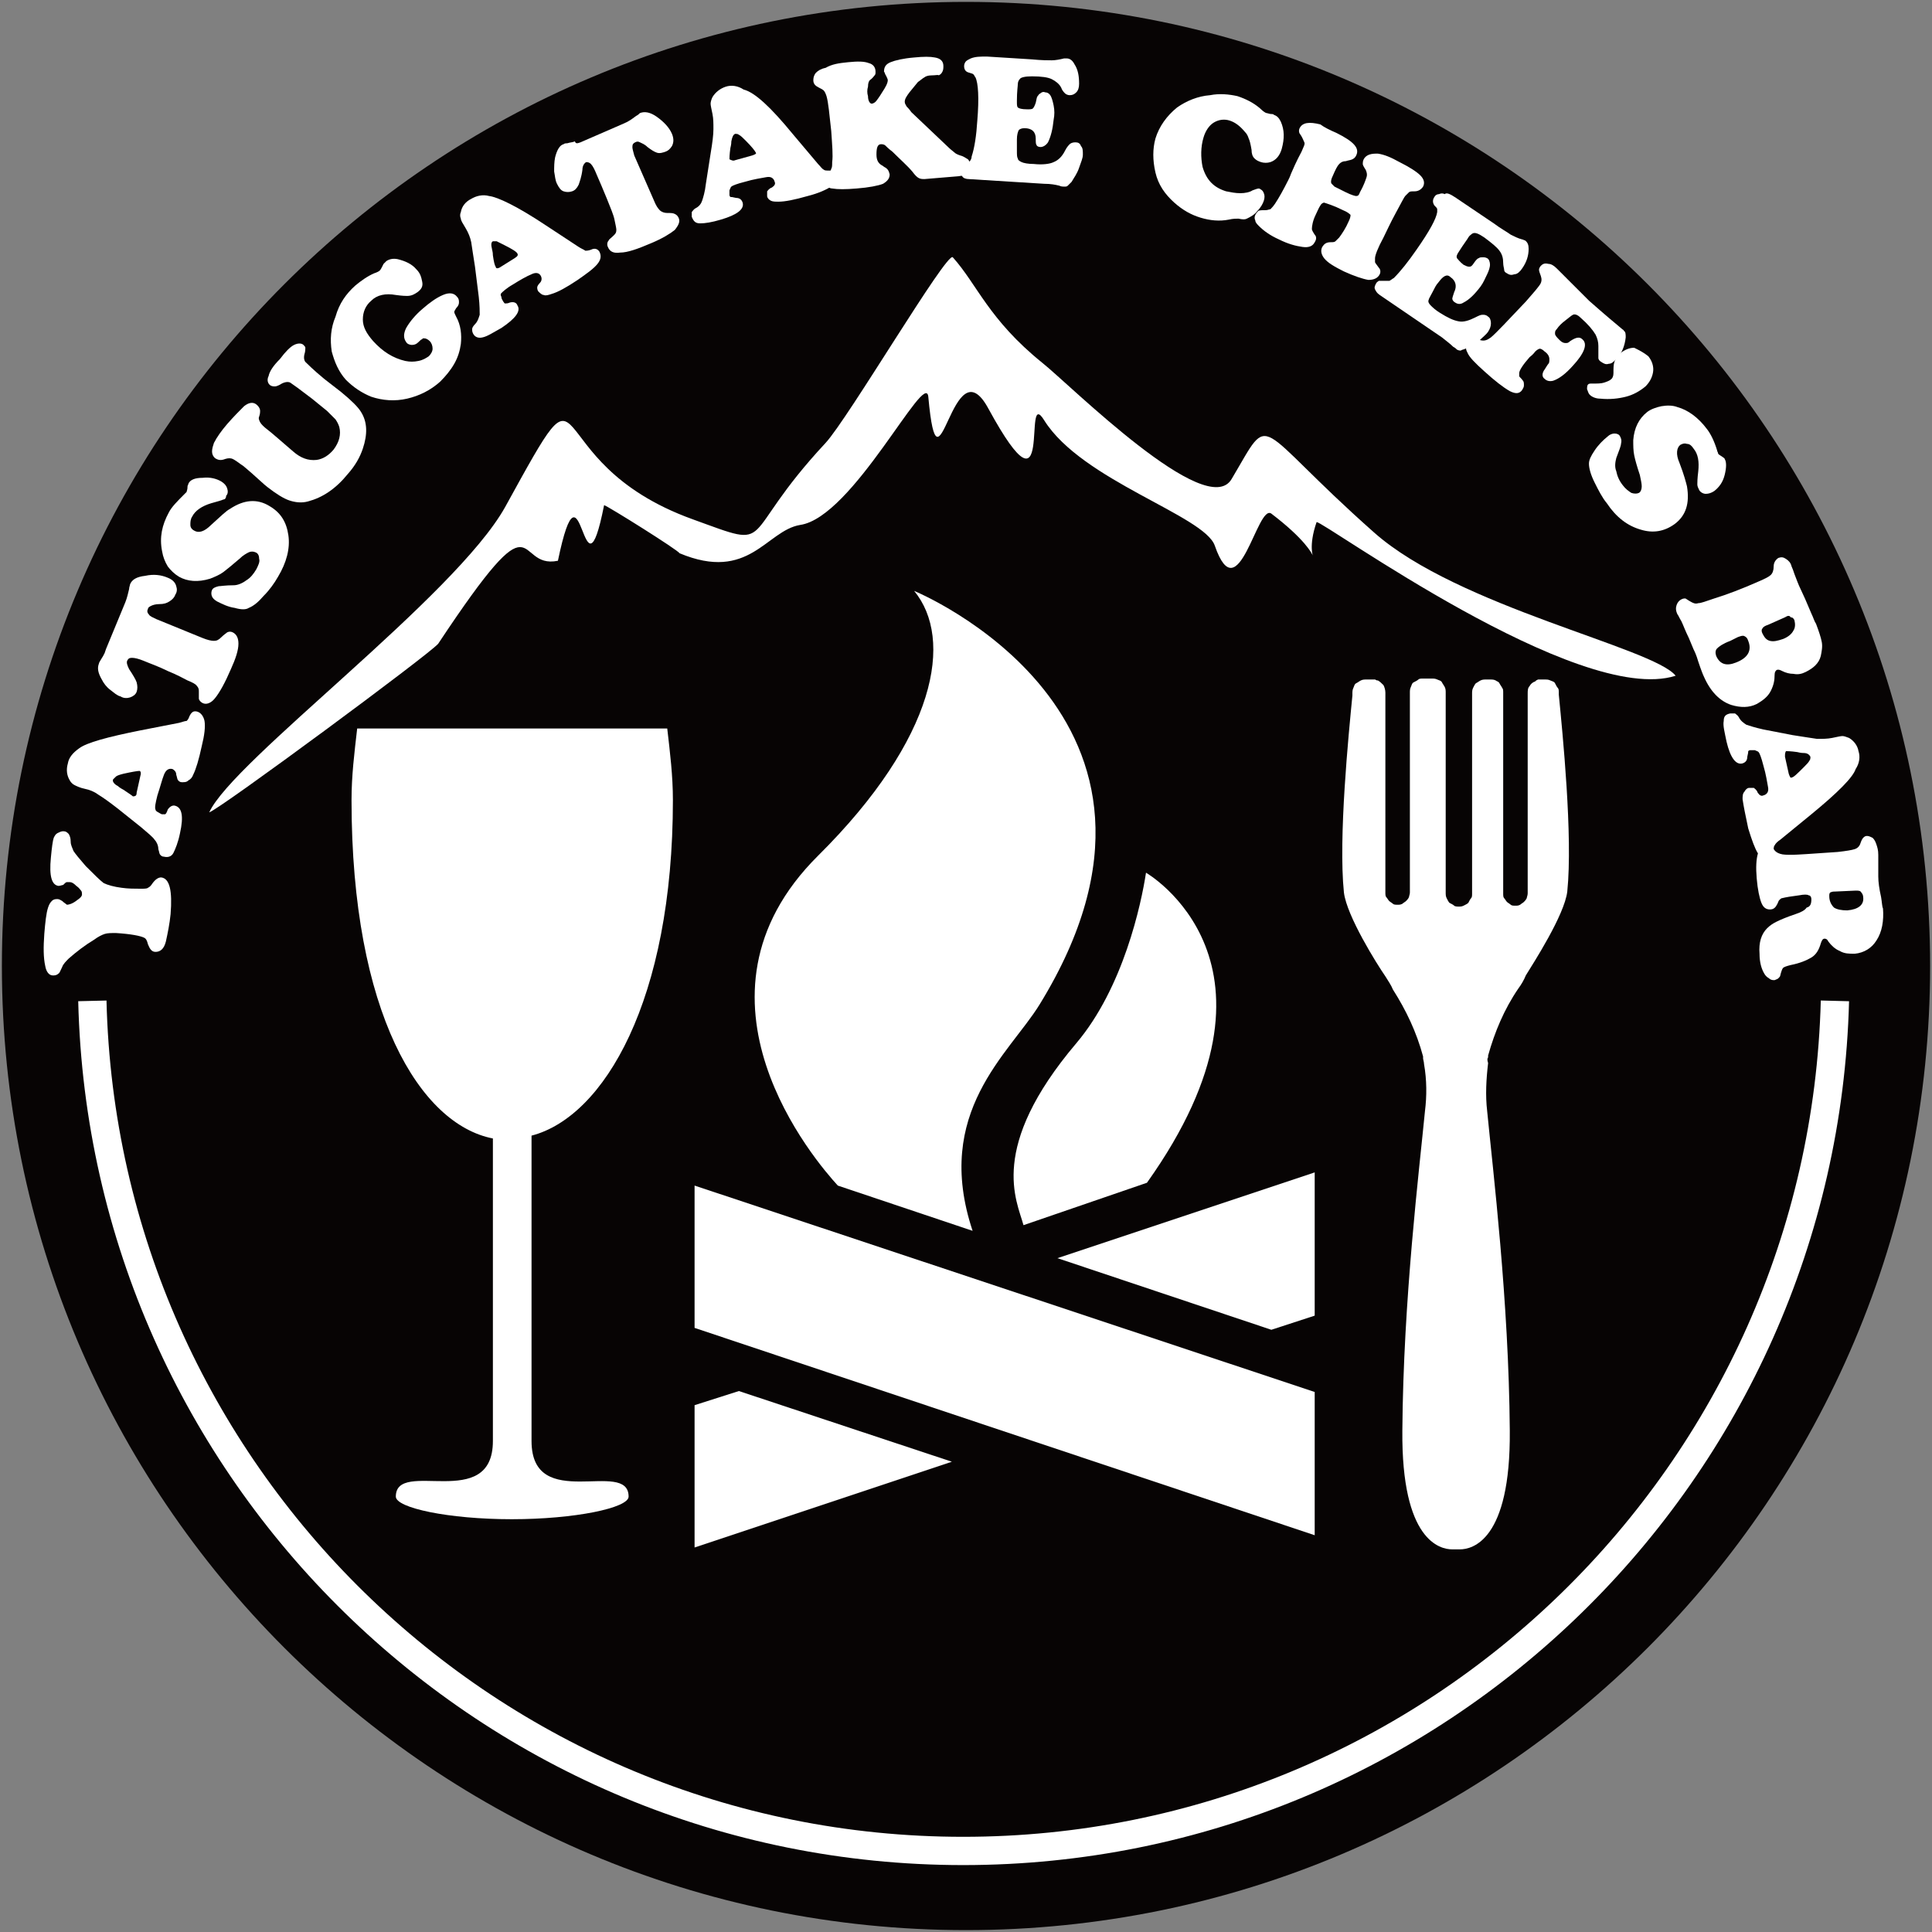 <?xml version="1.0" encoding="UTF-8"?>
<svg data-bbox="0.2 0.2 204.6 204.6" viewBox="0 0 205 205" xmlns="http://www.w3.org/2000/svg" data-type="ugc">
    <rect x="0" y="0" width="205" height="205" fill="#808080" stroke="none"/>
    <g>
        <path fill="#070404" d="M204.8 102.5c0 56.499-45.801 102.3-102.3 102.3C46.001 204.8.2 158.999.2 102.5.2 46.001 46.001.2 102.5.2c56.499 0 102.3 45.801 102.3 102.3z"/>
        <path d="M9.8 106.2c1.2 50 42.2 90.2 92.4 90.2s91.2-40.2 92.5-90.2" fill="none" stroke="#ffffff" stroke-width="3"/>
        <path fill="#ffffff" d="M139.5 162.9v-15.2l-65.8-21.9v15.1l65.8 22z"/>
        <path d="M88.9 125.8c-2.3-2.5-17.3-19.9-2.1-35 12.6-12.5 14.4-23 10.2-28.1 0 0 32.2 13.2 13.3 43.9-3.2 5.2-11.3 11.4-7.1 24l-14.3-4.8z" fill="#ffffff"/>
        <path d="M108.6 130c-.7-2.6-3.8-8.2 5.6-19.3 5-5.9 6.9-14.8 7.4-18.1 0 0 16.7 9.6.1 32.9l-13.1 4.5z" fill="#ffffff"/>
        <path fill="#ffffff" d="m112.2 133.5 27.3-9.1v15.2l-4.6 1.5-22.7-7.6z"/>
        <path fill="#ffffff" d="m101 155.1-27.3 9.1v-15.1l4.7-1.5 22.6 7.5z"/>
        <path d="M71.4 84.9c0-2.6-.3-5-.6-7.6H37.9c-.3 2.6-.6 5-.6 7.6 0 22.6 7.3 34.4 15 35.9v32.1c0 7.6-10.3 1.8-10.3 5.9 0 1.2 5.6 2.4 12.3 2.4s12.4-1.2 12.4-2.4c0-4.1-10.3 1.8-10.3-5.9v-32.4c7.7-2 15-14.4 15-35.6z" fill-rule="evenodd" clip-rule="evenodd" fill="#ffffff"/>
        <path d="M157.9 112.2v-.2c.7-2.5 1.7-4.9 3.2-7.1.3-.4.6-.9.8-1.4.8-1.3 4.1-6.4 4.4-8.9.6-5.9-.5-16.8-.9-20.9v-.2c0-.2 0-.4-.1-.5s-.2-.3-.3-.5-.3-.2-.5-.3c-.2-.1-.4-.1-.5-.1h-.8l-.2.1-.1.1c-.3.1-.5.3-.6.5-.2.2-.2.5-.2.8v21.2c0 .2-.1.4-.1.5-.1.2-.2.3-.3.4-.1.1-.3.2-.4.3-.2.1-.3.1-.5.1s-.4 0-.5-.1-.3-.2-.4-.3-.2-.3-.3-.4-.1-.3-.1-.5V73.5c0-.2 0-.4-.1-.5-.1-.2-.2-.3-.3-.5s-.3-.2-.4-.3c-.2-.1-.4-.1-.5-.1h-.5c-.2 0-.4 0-.6.1-.2.1-.3.2-.5.3-.1.1-.2.3-.3.5-.1.2-.1.4-.1.6v21.2c0 .2 0 .4-.1.5s-.2.3-.3.5c-.1.1-.3.2-.5.3-.2.1-.4.1-.5.1s-.4 0-.5-.1-.3-.2-.5-.3c-.1-.1-.2-.3-.3-.5s-.1-.4-.1-.5V73.5c0-.2 0-.4-.1-.6-.1-.2-.2-.3-.3-.5s-.3-.2-.5-.3-.4-.1-.6-.1h-.9c-.2 0-.4 0-.5.1s-.3.2-.5.3-.2.3-.3.5c-.1.2-.1.4-.1.6v21.2c0 .2-.1.4-.1.5-.1.2-.2.3-.3.4s-.3.2-.4.3c-.2.1-.3.1-.5.1s-.4 0-.5-.1-.3-.2-.4-.3c-.1-.1-.2-.3-.3-.4s-.1-.3-.1-.5V73.5c0-.3-.1-.6-.2-.8-.2-.2-.4-.4-.6-.5h-.1l-.2-.1h-.9c-.2 0-.4 0-.6.1-.2.1-.3.2-.5.3s-.2.3-.3.5c-.1.2-.1.4-.1.6v.2c-.4 4.1-1.5 15.1-.9 20.9.3 2.5 3.5 7.6 4.4 8.9.3.5.6.9.8 1.4 1.4 2.2 2.5 4.5 3.2 7.1v.2c0 .1.1.4.1.6.3 1.7.3 3.4.1 5-.6 6.2-2.3 20-2.4 33.9-.1 11.7 4 12.6 5.3 12.6h.8c1.3 0 5.4-.9 5.3-12.6-.1-13.8-1.8-27.7-2.4-33.9-.2-1.7-.1-3.4.1-5.1-.1-.3-.1-.5 0-.6z" fill="#ffffff"/>
        <path d="M22.2 86.2c2.5-5.5 26.1-22.9 31.4-32.4 9.9-18 2.7-4.9 19.9 1.3 9.1 3.3 4.5 2.2 14.1-8.1 2.4-2.6 12.9-20.4 13.5-19.7 2.6 2.9 3.8 6.6 9.5 11.2 2.9 2.3 17.5 16.9 20.1 12.3 4.4-7.4 2-5.9 15.1 5.7 8.9 7.9 29.6 12.2 32 15.2-10.3 3.3-37.5-16.5-38.1-16.3-1.8 5.2 2.3 4.5-4.8-.9-1.5-1.1-3.5 10.6-6 3.4-1.1-3.2-14.1-6.9-18.1-13.3-2.4-3.9 1.2 11.8-5.9-1.2-3.9-7.3-5.3 10.7-6.4-1.3-.3-3-8 12.8-13.6 13.6-3.6.6-5.4 6.1-12.8 3-.1-.3-7.6-5-8-5.1-2.3 11.6-2.3-6.6-4.9 5.9-4.8 1-1.7-7.8-12.7 8.8-.9 1.1-23.1 17.5-24.3 17.9" fill-rule="evenodd" clip-rule="evenodd" fill="#ffffff"/>
        <path d="M4.7 99.1c.1-1.2.2-2.2.4-2.8.1-.3.2-.5.4-.7.2-.2.4-.2.6-.2.2 0 .3.1.5.2.2.2.4.3.5.4.2 0 .6-.1 1.1-.5.3-.2.5-.4.5-.6 0-.1 0-.3-.1-.4-.1-.1-.2-.3-.5-.5-.3-.3-.5-.4-.7-.4h-.3c-.1 0-.2.1-.4.3-.1 0-.3.1-.5.1-.7-.1-1-1-.8-3 .1-1.1.2-1.8.3-2.1.1-.2.2-.4.4-.5.2-.1.4-.2.6-.2.3 0 .4.1.6.3.1.2.2.4.2.8s.2.7.3 1c.2.3.6.8 1.3 1.6.9.9 1.5 1.5 1.9 1.8.4.2 1.1.4 1.9.5.7.1 1.4.1 2 .1.4 0 .7 0 .8-.1.2-.1.3-.2.5-.5.3-.4.6-.6.9-.6.9.1 1.2 1.4 1 3.9-.1 1-.3 2-.5 2.9-.2.8-.6 1.1-1.1 1.1-.4 0-.6-.3-.8-.8-.1-.4-.2-.6-.4-.7-.4-.2-1.4-.4-3-.5-.5 0-.9 0-1.2.1s-.7.3-1.1.6c-1 .6-1.9 1.3-2.7 2-.3.3-.6.6-.7.9-.2.4-.3.7-.4.7-.2.2-.4.2-.6.2-.4 0-.7-.4-.8-1-.2-.9-.2-2-.1-3.4z" fill="#ffffff"/>
        <path d="m14.9 77.5 4.1-.8c.4-.1.6-.2.8-.2.1-.1.2-.2.3-.5.2-.4.4-.6.8-.5.4.1.7.5.8 1 .1.6 0 1.5-.3 2.7-.3 1.4-.6 2.4-.9 3-.1.3-.3.5-.5.6-.2.2-.4.2-.7.2-.2 0-.3-.1-.4-.2-.1-.1-.1-.3-.2-.6 0-.3-.2-.5-.4-.6-.4-.1-.7.1-.9.6-.2.5-.4 1.3-.7 2.2-.2.8-.3 1.3-.2 1.5 0 .1.1.2.3.3s.3.2.4.2h.3c.1 0 .2-.2.3-.5.2-.3.5-.5.8-.4.7.2.9 1.1.5 2.9-.2 1-.5 1.7-.7 2.1-.2.4-.6.5-1 .4-.2 0-.3-.1-.4-.2s-.1-.3-.2-.6c0-.4-.2-.8-.4-1-.2-.3-.7-.7-1.4-1.3l-2.5-2c-.9-.7-1.6-1.2-2.1-1.5-.4-.3-.9-.5-1.4-.6-.5-.1-.9-.3-1.1-.4-.2-.1-.4-.3-.5-.5-.3-.5-.4-1.1-.2-1.8.1-.6.5-1.1 1.2-1.6.8-.6 3-1.2 6.5-1.9zm-.4 6.6.4-1.8c.1-.3 0-.5-.1-.5-.2 0-.8.1-1.7.3-.4.1-.7.2-.8.3l-.3.3c-.1.2.1.5.5.7 0 0 .2.2.6.4.6.4.9.6 1 .7.3 0 .4-.1.4-.4z" fill="#ffffff"/>
        <path d="m11.4 68.5 1.9-4.6c.2-.5.3-1 .4-1.4 0-.2.1-.4.1-.5.2-.5.7-.8 1.6-.9.9-.2 1.7-.1 2.4.2.5.2.8.5.9.9.1.3.1.6-.1.9-.1.3-.3.5-.6.7-.3.2-.6.3-1.1.3-.4 0-.7.1-.9.2s-.3.2-.3.3c-.1.2-.1.4.1.6.1.2.4.3.8.5l4.9 2c.5.2.9.3 1.2.3.3 0 .5-.1.8-.4.3-.3.5-.4.6-.5.2-.1.4-.1.6 0 .4.2.6.6.6 1.2 0 .7-.3 1.6-.8 2.7-.6 1.4-1.2 2.5-1.7 3.1-.4.5-.9.7-1.3.5-.2-.1-.4-.3-.4-.5v-.7c0-.2 0-.4-.2-.6-.1-.2-.5-.4-1-.6-.4-.2-1.1-.6-2.1-1-1-.5-1.9-.8-2.6-1.1-.5-.2-.9-.3-1.2-.3-.3 0-.4.1-.5.3-.1.2 0 .5.2.9.4.6.7 1.1.8 1.4.1.4.1.7 0 1-.1.3-.4.5-.7.6-.3.1-.7.1-1-.1-.4-.1-.7-.4-1.1-.7-.4-.3-.7-.7-.9-1.1-.4-.7-.5-1.2-.3-1.7 0-.1.1-.2.2-.4.2-.3.3-.5.4-.7.1-.3.2-.6.3-.8z" fill="#ffffff"/>
        <path d="M17.9 54.4c.3-.6.9-1.2 1.7-2l.2-.2c0-.1.1-.2.1-.6 0-.1.1-.2.1-.3.2-.4.7-.6 1.5-.6.8-.1 1.5.1 2 .4.3.2.5.4.6.7.1.3.1.6-.1.8 0 .2-.1.4-.3.4-.2.1-.6.2-1.3.4-1 .3-1.7.8-2 1.4-.2.3-.2.6-.2.9s.2.5.4.6c.5.3 1.1.1 1.8-.6 1-.9 1.6-1.5 2-1.7 1.5-1 2.9-1.1 4.2-.3 1.2.7 1.8 1.7 2 3.1.2 1.4-.2 2.9-1.1 4.4-.4.7-.9 1.4-1.5 2-.6.7-1.1 1.1-1.6 1.3-.3.2-.8.2-1.5 0-.7-.1-1.3-.4-1.9-.7-.3-.2-.4-.3-.5-.5-.1-.2-.1-.5 0-.7s.3-.3.7-.4c.2 0 .7-.1 1.6-.1.4 0 .9-.2 1.3-.5.5-.3.8-.7 1.1-1.2.2-.4.4-.8.3-1.1 0-.3-.1-.6-.4-.7-.2-.1-.5-.1-.7 0s-.6.3-1 .7c-.7.6-1.3 1.1-1.7 1.4-.4.3-.9.5-1.4.7-1.3.4-2.4.3-3.3-.2-.5-.3-.9-.7-1.2-1.1-.3-.5-.5-1-.6-1.6-.3-1.5 0-2.8.7-4.1z" fill="#ffffff"/>
        <path d="m34.4 40.2 1.8 1.4c1.1.9 1.8 1.6 2.1 2.1.7 1.1.7 2.4.2 3.9-.3.9-.8 1.8-1.6 2.7-1.3 1.6-2.7 2.5-4.2 2.9-.7.2-1.4.1-2-.1-.6-.2-1.4-.7-2.3-1.4-.4-.3-.9-.8-1.7-1.5-.6-.5-.9-.8-1.1-.9-.4-.3-.7-.5-.9-.6-.2-.1-.5-.1-.8 0-.5.2-.8.1-1.1-.1-.2-.2-.3-.4-.3-.7 0-.3.1-.6.2-.9.3-.6.8-1.3 1.4-2 .7-.8 1.3-1.4 1.8-1.9.5-.4 1-.5 1.4-.1.2.2.3.4.3.6 0 .1 0 .3-.1.6-.1.2 0 .4.1.6.1.2.4.5.8.8.4.3 1.3 1.1 2.7 2.3.8.7 1.6 1 2.5.9.7-.1 1.3-.5 1.8-1.1.3-.4.5-.8.6-1.2.1-.4.1-.8 0-1.2-.1-.3-.2-.5-.4-.8l-.9-.9-1.6-1.3c-1.3-1-2-1.5-2.3-1.7-.2-.1-.5-.1-.9.1-.3.2-.6.3-.7.3-.2 0-.3 0-.5-.1-.3-.2-.4-.6-.2-1 .1-.5.5-1.1 1.2-1.8.6-.8 1.1-1.3 1.5-1.5.4-.2.8-.2 1 0 .1.1.2.2.2.3 0 .1 0 .4-.1.7-.1.4 0 .7.1.8s.9.9 2 1.8z" fill="#ffffff"/>
        <path d="M37.7 30.3c.6-.5 1.3-1 2-1.3.3-.1.5-.2.6-.3.1-.1.2-.3.4-.7l.3-.3c.3-.2.7-.3 1.2-.2.8.2 1.5.5 2 1.1.4.4.5.8.6 1.3s-.1.8-.5 1.1c-.3.2-.6.4-1.1.4-.1 0-.5 0-1.2-.1-1.1-.2-2 0-2.6.6-.6.5-.9 1.2-.9 2s.4 1.5 1.1 2.3c1 1.1 2.1 1.8 3.4 2.1.5.1.9.1 1.4 0 .5-.1.8-.3 1.1-.5.2-.2.4-.5.4-.8 0-.3-.1-.6-.3-.8-.2-.2-.4-.3-.6-.3-.1 0-.2 0-.2.1-.1 0-.2.1-.4.3-.2.2-.4.3-.7.3-.2 0-.5-.1-.6-.3-.3-.4-.3-.9 0-1.5.4-.7 1-1.4 1.7-2 .8-.7 1.5-1.2 2.2-1.5.7-.3 1.2-.2 1.5.2.2.2.2.4.2.6s-.1.4-.3.6c-.1.2-.2.3-.2.4 0 .1.1.3.2.5.5.9.6 1.9.5 2.9-.1.7-.3 1.4-.7 2.1-.4.7-.9 1.3-1.5 1.9-1 .9-2.2 1.5-3.5 1.8-1.3.3-2.6.2-3.8-.2-1-.4-1.9-1-2.7-1.8-.8-.9-1.2-1.9-1.5-3-.2-1.3-.1-2.5.4-3.7.4-1.4 1.1-2.4 2.1-3.3z" fill="#ffffff"/>
        <path d="m57.9 23.9 3.5 2.3c.3.2.6.3.7.4.2 0 .3 0 .6-.1.4-.2.7-.1.9.2.2.4.2.8-.2 1.3s-1.1 1-2.1 1.7c-1.2.8-2.1 1.3-2.8 1.5-.3.1-.6.2-.8.1-.2 0-.4-.2-.6-.4-.1-.2-.1-.3-.1-.4 0-.1.1-.3.3-.5.2-.2.2-.5.1-.7-.2-.4-.6-.4-1-.2-.5.2-1.2.6-2 1.1-.7.4-1.1.8-1.2.9-.1.1-.1.2 0 .4 0 .2.1.3.2.5.1.1.1.2.2.2s.3 0 .5-.1c.4-.1.7 0 .8.3.4.6-.2 1.4-1.7 2.4-.9.5-1.5.9-2 1-.4.1-.8 0-1-.4-.1-.2-.1-.3-.1-.5 0-.1.1-.3.3-.5.3-.3.4-.7.5-1 0-.3 0-1-.1-1.9l-.4-3.2c-.2-1.2-.3-2-.4-2.6-.1-.5-.3-1-.6-1.5s-.5-.8-.5-1c-.1-.2-.1-.5 0-.7.1-.6.5-1.1 1.1-1.4.5-.3 1.2-.5 1.9-.3.9.1 3 1.1 6 3.1zM53 28.4l1.6-1c.3-.2.4-.3.3-.5-.1-.2-.6-.5-1.4-.9l-.8-.4h-.4c-.2.1-.2.4-.1.8 0 .1.1.3.1.7.1.7.2 1.1.3 1.2 0 .2.2.2.4.1z" fill="#ffffff"/>
        <path d="m61.6 15.1 4.6-2c.5-.2.9-.5 1.3-.8.2-.1.3-.2.4-.3.5-.2 1.1-.1 1.8.4s1.3 1.1 1.6 1.8c.2.5.2.9 0 1.3-.2.3-.4.5-.7.6-.3.1-.6.2-.9.1-.3-.1-.6-.3-1-.6-.3-.3-.6-.4-.8-.5-.2-.1-.3-.1-.5 0s-.3.2-.3.5c0 .2.1.5.2.9l2.1 4.8c.2.5.4.8.6 1 .2.2.5.3.8.3.4 0 .6 0 .8.1.2.1.3.2.4.4.2.4 0 .8-.4 1.3-.5.4-1.3.9-2.5 1.4-1.4.6-2.5 1-3.3 1-.7.1-1.1-.1-1.3-.6-.1-.2-.1-.5.1-.7 0-.1.2-.2.5-.5.2-.2.3-.3.3-.6 0-.2-.1-.6-.2-1.1-.1-.5-.4-1.2-.8-2.2-.4-1-.8-1.9-1.1-2.6-.2-.5-.4-.9-.6-1.1s-.4-.2-.5-.2c-.2.1-.4.4-.4.8-.1.8-.3 1.3-.4 1.6-.2.4-.4.6-.7.7-.3.1-.6.1-.9 0s-.5-.4-.7-.8c-.2-.4-.2-.8-.3-1.3 0-.5 0-1 .1-1.5.2-.8.5-1.3.9-1.4.1-.1.3-.1.4-.1.3-.1.6-.1.8-.2.1.3.3.2.6.1z" fill="#ffffff"/>
        <path d="m84.1 14.2 2.7 3.2c.3.3.4.5.6.6.1.1.3.1.6.1.5 0 .7.1.8.5.1.4-.1.8-.6 1.2-.5.3-1.3.7-2.5 1-1.4.4-2.4.6-3.1.6-.3 0-.6 0-.8-.1-.2-.1-.4-.3-.4-.5v-.5c.1-.1.2-.3.5-.4.3-.2.4-.4.3-.6-.1-.4-.4-.6-.9-.5-.5.1-1.3.2-2.3.5-.8.2-1.3.4-1.4.5-.1.1-.1.2-.2.4v.5c0 .1.1.2.1.2.1 0 .2 0 .6.1.4 0 .6.2.7.5.2.7-.6 1.3-2.3 1.8-1 .3-1.7.4-2.2.4-.5 0-.7-.2-.9-.7v-.5c.1-.1.2-.3.4-.4.4-.2.6-.5.7-.8.1-.3.3-.9.4-1.8l.5-3.2c.2-1.2.3-2 .3-2.6s0-1.1-.1-1.6-.2-.9-.2-1.1c0-.2.1-.5.2-.7.3-.5.8-.9 1.4-1.1.6-.2 1.3-.1 1.9.3 1.2.3 2.9 1.9 5.2 4.7zM78 17l1.8-.5c.3-.1.5-.2.4-.3-.1-.2-.4-.6-1.1-1.3-.3-.3-.5-.5-.7-.6-.1-.1-.3-.1-.4-.1-.2.1-.3.3-.4.8 0 .1 0 .3-.1.7-.1.7-.1 1.1-.1 1.2.2.1.4.2.6.1z" fill="#ffffff"/>
        <path d="m97.4 8.7-.9 1.1c-.3.4-.5.7-.5 1 0 .2.1.3.2.5.1.1.3.3.5.6l3.9 3.7c.3.3.6.5.7.6.1.1.3.2.6.3.4.1.6.3.8.4.2.2.2.4.3.7.1.7-.4 1-1.3 1.1l-3.6.3c-.2 0-.4 0-.6-.1-.2-.1-.4-.3-.7-.7-.5-.6-1.3-1.3-2.1-2.1-.4-.3-.7-.6-.8-.7-.2-.1-.3-.1-.4-.1-.4 0-.5.4-.5 1.1 0 .6.2.9.5 1.1 0 0 .2.1.3.2.4.2.5.4.6.8 0 .4-.2.7-.7 1-.5.2-1.5.4-2.8.5-1.2.1-2 .1-2.6 0-.2 0-.4-.1-.6-.3-.2-.2-.2-.3-.3-.5 0-.3.1-.6.5-.9.2-.1.3-.3.3-.4.1-.1.1-.4.1-.7.1-.7 0-1.8-.1-3.3-.2-1.8-.3-3-.5-3.7-.1-.3-.2-.5-.3-.6-.1-.1-.3-.2-.5-.3-.4-.2-.6-.4-.6-.8 0-.3.1-.6.3-.8.2-.2.5-.4 1-.5.7-.4 1.4-.5 2.4-.6 1-.1 1.7-.1 2.2.1.4.1.7.4.7.9 0 .2 0 .3-.1.4-.1.1-.2.3-.5.5-.1.1-.2.3-.2.7-.1.3-.1.7 0 1 0 .5.2.8.4.8.1 0 .3-.1.4-.2.1-.1.4-.5.7-1 .4-.6.6-1 .6-1.3 0-.1-.1-.3-.2-.5-.1-.1-.1-.3-.2-.4 0-.5.2-.8.7-1 .5-.2 1.3-.4 2.5-.5 1-.1 1.7-.1 2.2 0 .6.1.9.4.9.9 0 .2 0 .4-.1.6-.1.2-.2.3-.4.4 0-.1-.3 0-.8 0-.3 0-.6.1-.7.2-.2.1-.4.3-.7.5z" fill="#ffffff"/>
        <path d="m104.7 6 4.8.3c1 .1 1.7.1 2.1.1s.9-.1 1.3-.2h.3c.3 0 .6.2.8.6.4.6.5 1.3.5 2.1 0 .4-.1.7-.3.9-.2.2-.4.3-.7.3-.2 0-.4-.1-.5-.2-.1-.1-.3-.3-.4-.6-.2-.4-.6-.7-1-.9-.4-.2-1.1-.3-2.1-.3-.7 0-1.2.1-1.3.3-.1.1-.2.3-.2.5s-.1.8-.1 1.8c0 .4 0 .6.1.7.1.1.4.2 1 .2.3 0 .5 0 .6-.1.1-.1.2-.3.3-.6.1-.4.1-.6.2-.7.1-.1.1-.2.3-.3.1-.1.3-.2.5-.1.3 0 .5.2.6.4.1.2.2.5.3 1 .1.5.1 1 0 1.5-.1 1-.3 1.8-.6 2.4-.2.3-.5.5-.8.5-.2 0-.4-.1-.4-.2-.1-.1-.1-.3-.1-.7 0-.7-.4-1.1-1.2-1.1-.3 0-.5.1-.6.2-.1.2-.2.5-.2 1v1.1c0 .5 0 .8.1.9 0 .2.2.3.4.4s.7.2 1.3.2c.9.1 1.7 0 2.1-.2.5-.2.9-.6 1.2-1.2.2-.4.4-.6.5-.7.1-.1.3-.2.6-.2s.5.1.6.4c.2.2.2.5.2.9s-.2.8-.4 1.4c-.2.6-.5 1-.8 1.5l-.4.4c-.1.1-.2.1-.4.1-.1 0-.3 0-.5-.1-.4-.1-.9-.2-1.6-.2l-8-.5c-.3 0-.6-.1-.7-.3-.2-.2-.2-.4-.2-.6 0-.2.1-.3.1-.4.1-.1.3-.2.5-.3.2-.1.3-.2.4-.3.1-.1.2-.3.2-.5.3-.9.5-2.2.6-3.8.2-2.4.1-4-.2-4.6-.1-.1-.1-.2-.2-.3s-.2-.1-.5-.2c-.4-.1-.5-.4-.5-.7 0-.2.1-.4.2-.5.1-.1.3-.2.5-.3.5-.2 1-.2 1.7-.2z" fill="#ffffff"/>
        <path d="M131.3 10.2c.9.3 1.7.7 2.4 1.3.3.3.6.5.7.5.1 0 .3.1.5.1.1 0 .2 0 .3.1.3.1.5.3.7.7.4.9.4 1.8.1 2.9-.2.7-.6 1.2-1.2 1.4-.3.1-.7.1-1 0-.3-.1-.5-.2-.7-.4-.2-.2-.3-.5-.3-.9-.1-.6-.2-1-.3-1.2-.1-.3-.2-.5-.4-.7-.5-.6-1-1-1.6-1.2-.6-.2-1.2-.1-1.7.2-.5.3-.9.9-1.1 1.6-.3 1-.3 2.1-.1 3.1.4 1.4 1.2 2.2 2.5 2.6.5.1 1 .2 1.5.2s1-.1 1.3-.3c.3-.1.5-.2.7-.2.2.1.4.2.5.5.1.2.1.5 0 .8-.1.3-.3.7-.7 1.1-.3.4-.7.6-1.1.8-.2.1-.4.1-.9 0-.2 0-.6 0-1 .1-1 .2-2 .1-3-.2-1-.3-1.9-.8-2.8-1.6-1-.9-1.7-1.9-2-3.2-.3-1.3-.3-2.5 0-3.6.4-1.3 1.2-2.4 2.3-3.3 1-.7 2.2-1.2 3.5-1.3 1-.2 2-.1 2.9.1z" fill="#ffffff"/>
        <path d="M141.8 14.1c1.8.9 2.5 1.6 2.1 2.4-.1.2-.2.3-.4.4-.2.1-.4.1-.7.2-.3 0-.5.1-.7.3-.2.2-.4.6-.7 1.3-.2.4-.2.7-.1.8l.3.3 1.2.6c.6.3 1 .4 1.1.4.2 0 .3-.1.4-.4.4-.7.6-1.3.7-1.6.1-.3 0-.6-.1-.8-.2-.3-.3-.5-.3-.6 0-.1 0-.3.1-.5s.3-.4.6-.5c.3-.1.6-.1.9-.1.7.1 1.4.4 2.3.9 1 .5 1.8 1 2.2 1.4.4.4.5.8.3 1.2-.2.3-.5.5-.9.5-.3 0-.5 0-.6.1l-.4.4c-.1.1-.4.7-1 1.8s-1 2-1.3 2.6c-.6 1.1-.9 1.9-.9 2.2v.4c0 .1.2.3.4.6.2.2.2.5.1.7-.2.4-.6.6-1.2.6-.6-.1-1.5-.4-2.6-.9-1-.5-1.7-.9-2.1-1.4-.3-.4-.4-.8-.2-1.2.2-.3.4-.5.9-.5.2 0 .4 0 .5-.1l.4-.4c.3-.4.7-1 1-1.7.2-.4.2-.6.2-.7-.1-.1-.3-.3-.8-.5-1-.5-1.7-.7-2-.8-.1 0-.3.1-.4.3-.2.3-.3.6-.5 1-.3.6-.4 1.2-.4 1.5 0 .1.1.3.3.6.2.2.2.5 0 .8-.2.4-.6.6-1.3.5s-1.5-.3-2.5-.8c-.9-.4-1.6-.9-2.1-1.4-.2-.2-.4-.4-.4-.6-.1-.2-.1-.4 0-.6.1-.2.2-.3.3-.4.1-.1.4-.1.8-.1.2 0 .4-.1.5-.1.1-.1.3-.3.5-.6.4-.6.9-1.5 1.4-2.5.1-.2.2-.4.3-.7.6-1.4 1-2.1 1.1-2.3.2-.5.4-.8.3-1s-.2-.5-.4-.8c-.2-.2-.2-.5-.1-.7.3-.6 1-.7 2.2-.4.4.3 1 .6 1.7.9z" fill="#ffffff"/>
        <path d="m154.5 21 4 2.7c.8.6 1.4.9 1.8 1.2.4.2.8.4 1.2.5.1 0 .2.1.3.1.3.2.4.5.4.9 0 .7-.2 1.4-.7 2.1-.2.3-.5.6-.8.6-.3.1-.5.1-.8-.1-.2-.1-.3-.2-.3-.4 0-.1-.1-.4-.1-.7 0-.5-.1-.9-.4-1.3-.3-.4-.8-.8-1.6-1.4-.6-.4-1-.6-1.3-.4-.1.1-.3.2-.4.4-.1.2-.5.7-1 1.5-.2.3-.3.5-.2.7.1.1.3.4.7.7.2.1.4.2.6.2.2 0 .3-.1.5-.4.2-.3.4-.5.5-.5.1-.1.3-.1.4-.1.2 0 .3 0 .5.1s.3.4.3.7c0 .2-.1.6-.3 1-.2.4-.4.9-.7 1.3-.6.8-1.2 1.4-1.8 1.7-.3.2-.6.2-.9 0-.2-.1-.3-.3-.3-.4 0-.1.1-.4.2-.7.3-.6.2-1.2-.4-1.6-.2-.2-.4-.2-.6-.1-.2.1-.4.3-.7.7-.2.2-.4.6-.6 1-.2.4-.4.7-.4.8-.1.2 0 .4.2.6s.5.5 1 .8c.8.5 1.4.8 2 .9.5.1 1.1-.1 1.7-.4.4-.2.6-.3.8-.3s.4 0 .6.2c.2.1.3.4.3.7s-.1.6-.3.9c-.2.3-.6.6-1 1-.5.4-1 .6-1.4.8-.2.1-.4.1-.5.2-.1 0-.2 0-.4-.1-.1-.1-.2-.2-.4-.3-.3-.3-.7-.6-1.2-1l-6.6-4.5c-.3-.2-.4-.4-.5-.6-.1-.2 0-.4.1-.6.1-.2.2-.2.3-.3h1.1c.1 0 .3-.2.5-.3.7-.7 1.5-1.7 2.4-3 1.4-2 2.1-3.3 2.2-4v-.3c0-.1-.1-.2-.3-.4-.2-.3-.2-.6 0-.9.1-.2.3-.3.5-.3.2-.1.4-.1.6 0 .2-.2.6 0 1.2.4z" fill="#ffffff"/>
        <path d="M167.7 33.7c-.3-.3-.6-.4-.8-.3-.2.1-.4.3-.8.6s-.7.6-.9.9c-.2.2-.2.3-.2.5s.2.4.5.7c.2.2.4.3.6.3.2 0 .3 0 .5-.2.6-.4 1-.5 1.3-.2.6.5.2 1.5-1 2.8-.8.9-1.5 1.4-2.1 1.6-.4.1-.7 0-.9-.2-.3-.2-.3-.6 0-1 .2-.3.3-.5.4-.6.1-.1.1-.3.1-.5 0-.3-.2-.6-.5-.8-.2-.2-.4-.3-.5-.3-.1 0-.3.1-.5.3 0 0-.2.3-.6.6-.7.8-1.1 1.4-1.1 1.7v.3c0 .1.2.2.4.5.1.1.1.3.1.5s-.1.3-.2.5c-.3.4-.7.4-1.3.1-.7-.4-1.6-1.1-2.7-2.1-1-.9-1.6-1.5-1.8-2-.1-.2-.2-.4-.1-.6 0-.2.1-.4.3-.6.2-.2.4-.3.7-.3.1 0 .2.1.5.2.4.1.7 0 1.1-.3.6-.5 1.8-1.8 3.7-3.8.8-.9 1.3-1.5 1.5-1.8.2-.3.2-.6.1-.9-.1-.3-.2-.5-.2-.7 0-.1.1-.3.2-.4.2-.2.4-.3.8-.2.3 0 .6.2.9.5l.8.8 2.6 2.6c1.7 1.5 2.9 2.5 3.5 3 .1.1.2.1.2.2.2.1.2.4.2.7-.1.9-.4 1.7-1 2.3-.3.3-.5.5-.8.5-.3.1-.5 0-.8-.2-.2-.1-.3-.3-.3-.4v-1.3c0-.4-.1-.8-.3-1.2-.3-.5-.8-1.1-1.6-1.8z" fill="#ffffff"/>
        <path d="M174.9 37.8c.4.5.6 1.1.5 1.7-.1.6-.4 1.1-.8 1.5-.6.5-1.3.9-2.1 1.1-.8.2-1.7.3-2.7.2-.5 0-.9-.2-1.1-.4-.2-.2-.2-.4-.3-.6 0-.2 0-.4.1-.5.1-.1.2-.1.4-.1.6 0 1 0 1.3-.1.3-.1.6-.2.8-.4.1-.1.2-.3.2-.6 0-.5 0-.9.1-1.2.1-.3.3-.6.6-.9.5-.4 1-.6 1.5-.6.6.3 1 .5 1.5.9z" fill="#ffffff"/>
        <path d="M181.1 45.5c.4.5.8 1.3 1.1 2.3 0 .1.1.2.1.3 0 .1.2.2.5.4.1.1.2.1.2.2.2.3.2.9 0 1.7s-.6 1.3-1.1 1.7c-.3.2-.6.3-.9.3-.3 0-.6-.2-.7-.4-.1-.2-.2-.4-.2-.6s0-.6.1-1.4c.1-1 0-1.8-.5-2.4-.2-.3-.4-.5-.7-.5-.3-.1-.5 0-.7.1-.4.3-.5 1-.1 1.9.5 1.3.7 2.1.8 2.5.3 1.8-.1 3.1-1.3 4-1.1.8-2.3 1-3.6.6-1.4-.4-2.6-1.3-3.6-2.8-.5-.6-.9-1.4-1.3-2.2-.4-.8-.6-1.5-.6-2 0-.4.2-.8.6-1.4.4-.6.9-1.1 1.4-1.5.2-.2.5-.3.7-.3.3 0 .5.1.6.3.1.2.2.4.1.8 0 .2-.2.7-.5 1.5-.1.4-.2.9 0 1.4.1.5.3 1 .7 1.5.3.4.6.6.9.8.3.1.6.1.8 0 .2-.1.3-.4.3-.7 0-.3-.1-.7-.2-1.2-.3-.9-.5-1.6-.6-2.1-.1-.5-.1-1-.1-1.6.1-1.3.6-2.3 1.5-3 .4-.3 1-.5 1.5-.6.6-.1 1.2-.1 1.7.1 1.1.3 2.2 1.1 3.1 2.3z" fill="#ffffff"/>
        <path d="m179.7 68.9-.5-1.2c-.4-.8-.6-1.4-.8-1.8-.2-.3-.3-.6-.4-.7-.2-.4-.2-.7-.1-1 .1-.3.3-.5.5-.6.2-.1.3-.1.4-.1.1 0 .3.2.7.4.2.1.4.2.7.1.3 0 .8-.2 1.7-.5 1.3-.4 2.9-1 4.7-1.8.7-.3 1.1-.5 1.3-.7.2-.2.3-.5.3-.9s.2-.7.5-.9c.3-.1.5-.1.8.1.3.2.5.4.6.8.1.2.2.5.3.8.2.5.4 1.1.7 1.7.2.4.6 1.3 1.1 2.5.2.4.3.8.5 1.1.3.8.5 1.4.6 1.9.1.5 0 1-.1 1.5-.2.8-.8 1.3-1.6 1.7-.4.2-.8.3-1.3.2-.4 0-.8-.1-1.2-.3-.2-.1-.4-.2-.6-.1-.1.1-.2.2-.2.5 0 .6-.1 1.1-.4 1.7-.3.6-.8 1-1.5 1.4-.8.4-1.7.4-2.7.1-1.2-.4-2.2-1.4-2.9-3-.1-.2-.3-.7-.6-1.6-.2-.7-.4-1.1-.5-1.3zm4.7-1.3-.8.4c-.8.3-1.2.6-1.4.8-.2.2-.2.5-.1.8.4.9 1.1 1.1 2.1.7 1.3-.5 1.7-1.3 1.3-2.3-.1-.3-.2-.4-.4-.5-.2-.1-.4 0-.7.1zm5-2.1-1.8.8c-.3.1-.5.2-.6.4-.1.1-.1.3 0 .5.2.4.4.7.8.8s.8 0 1.4-.2c.5-.2.9-.5 1.1-.9.2-.3.2-.7.1-1.1-.1-.2-.2-.3-.4-.3-.1-.2-.3-.2-.6 0z" fill="#ffffff"/>
        <path d="m192.2 86.4-3.3 2.7c-.3.2-.5.4-.6.6-.1.1-.1.3-.1.6 0 .5-.1.7-.5.8-.4.1-.8-.1-1.2-.6-.3-.5-.6-1.3-1-2.6-.3-1.4-.5-2.4-.6-3.1 0-.3 0-.6.2-.8.1-.2.3-.4.5-.4h.5c.1.1.3.2.4.5.2.3.4.4.6.3.4-.1.6-.4.5-.9-.1-.5-.2-1.3-.5-2.3-.2-.8-.4-1.3-.5-1.4-.1-.1-.2-.1-.4-.2h-.5c-.1 0-.2.1-.2.1 0 .1 0 .2-.1.6 0 .4-.2.6-.5.7-.7.2-1.3-.6-1.7-2.3-.2-1-.4-1.7-.3-2.2 0-.5.2-.7.7-.8h.5c.1.1.3.2.4.4.2.4.5.6.8.8.3.1.9.3 1.8.5l3.1.6c1.2.2 2 .3 2.6.4.6 0 1.1 0 1.6-.1s.9-.2 1.1-.2c.2 0 .4.1.7.2.5.3.9.8 1 1.4.2.6.1 1.3-.3 1.9-.3.9-1.9 2.5-4.7 4.8zm-2.8-6.1.4 1.8c.1.3.2.5.3.4.2 0 .6-.4 1.3-1.1.3-.3.5-.5.6-.7.1-.1.1-.3.1-.4-.1-.2-.3-.4-.7-.4-.1 0-.3 0-.7-.1-.7-.1-1.1-.1-1.2-.1-.1.2-.1.3-.1.6z" fill="#ffffff"/>
        <path d="M192.2 95.4c0-.2-.1-.4-.3-.4-.1-.1-.5-.1-1 0-.8.1-1.4.2-1.8.3-.1 0-.2.1-.3.2-.1.1-.1.2-.2.4-.2.4-.4.6-.8.6s-.7-.2-.9-.7c-.2-.5-.4-1.4-.5-2.6-.2-2.3.2-3.5 1-3.6.2 0 .3 0 .4.1l.4.4c.2.3.4.4.7.5.3.1.7.1 1.3.1.4 0 2-.1 4.8-.3.9-.1 1.5-.2 1.8-.3.3-.1.5-.3.6-.6.1-.3.2-.5.3-.6.1-.1.2-.2.4-.2s.4.1.6.2c.2.2.3.4.4.7.1.3.2.6.2 1.1V93c0 .6.1 1.3.3 2.2.1.6.1 1 .2 1.2.1 1.3-.1 2.5-.7 3.4-.5.8-1.3 1.3-2.3 1.4-.6 0-1.1 0-1.6-.3-.5-.2-.9-.6-1.2-1-.1-.2-.2-.3-.4-.3s-.3.2-.4.5c-.2.7-.5 1.2-1 1.5-.5.3-1.2.6-2.2.8-.4.1-.7.2-.8.3-.1.1-.2.4-.3.8 0 .1-.1.2-.2.3-.1.1-.2.1-.4.2-.2 0-.4 0-.6-.2-.2-.1-.4-.3-.5-.5-.3-.5-.5-1.2-.5-2.1-.1-1.2.2-2.1.8-2.7.3-.3.6-.5 1-.7.4-.2 1.1-.5 2-.8.6-.2 1-.4 1.2-.7.4-.1.5-.4.5-.9zm4.7-.9-2.2.1h-.1c-.2 0-.4.1-.4.1-.1.1-.1.2-.1.4 0 .5.2.9.5 1.2.3.2.8.3 1.4.3 1.2-.1 1.8-.6 1.7-1.4 0-.2-.1-.4-.2-.5-.1-.2-.3-.2-.6-.2z" fill="#ffffff"/>
    </g>
</svg>
